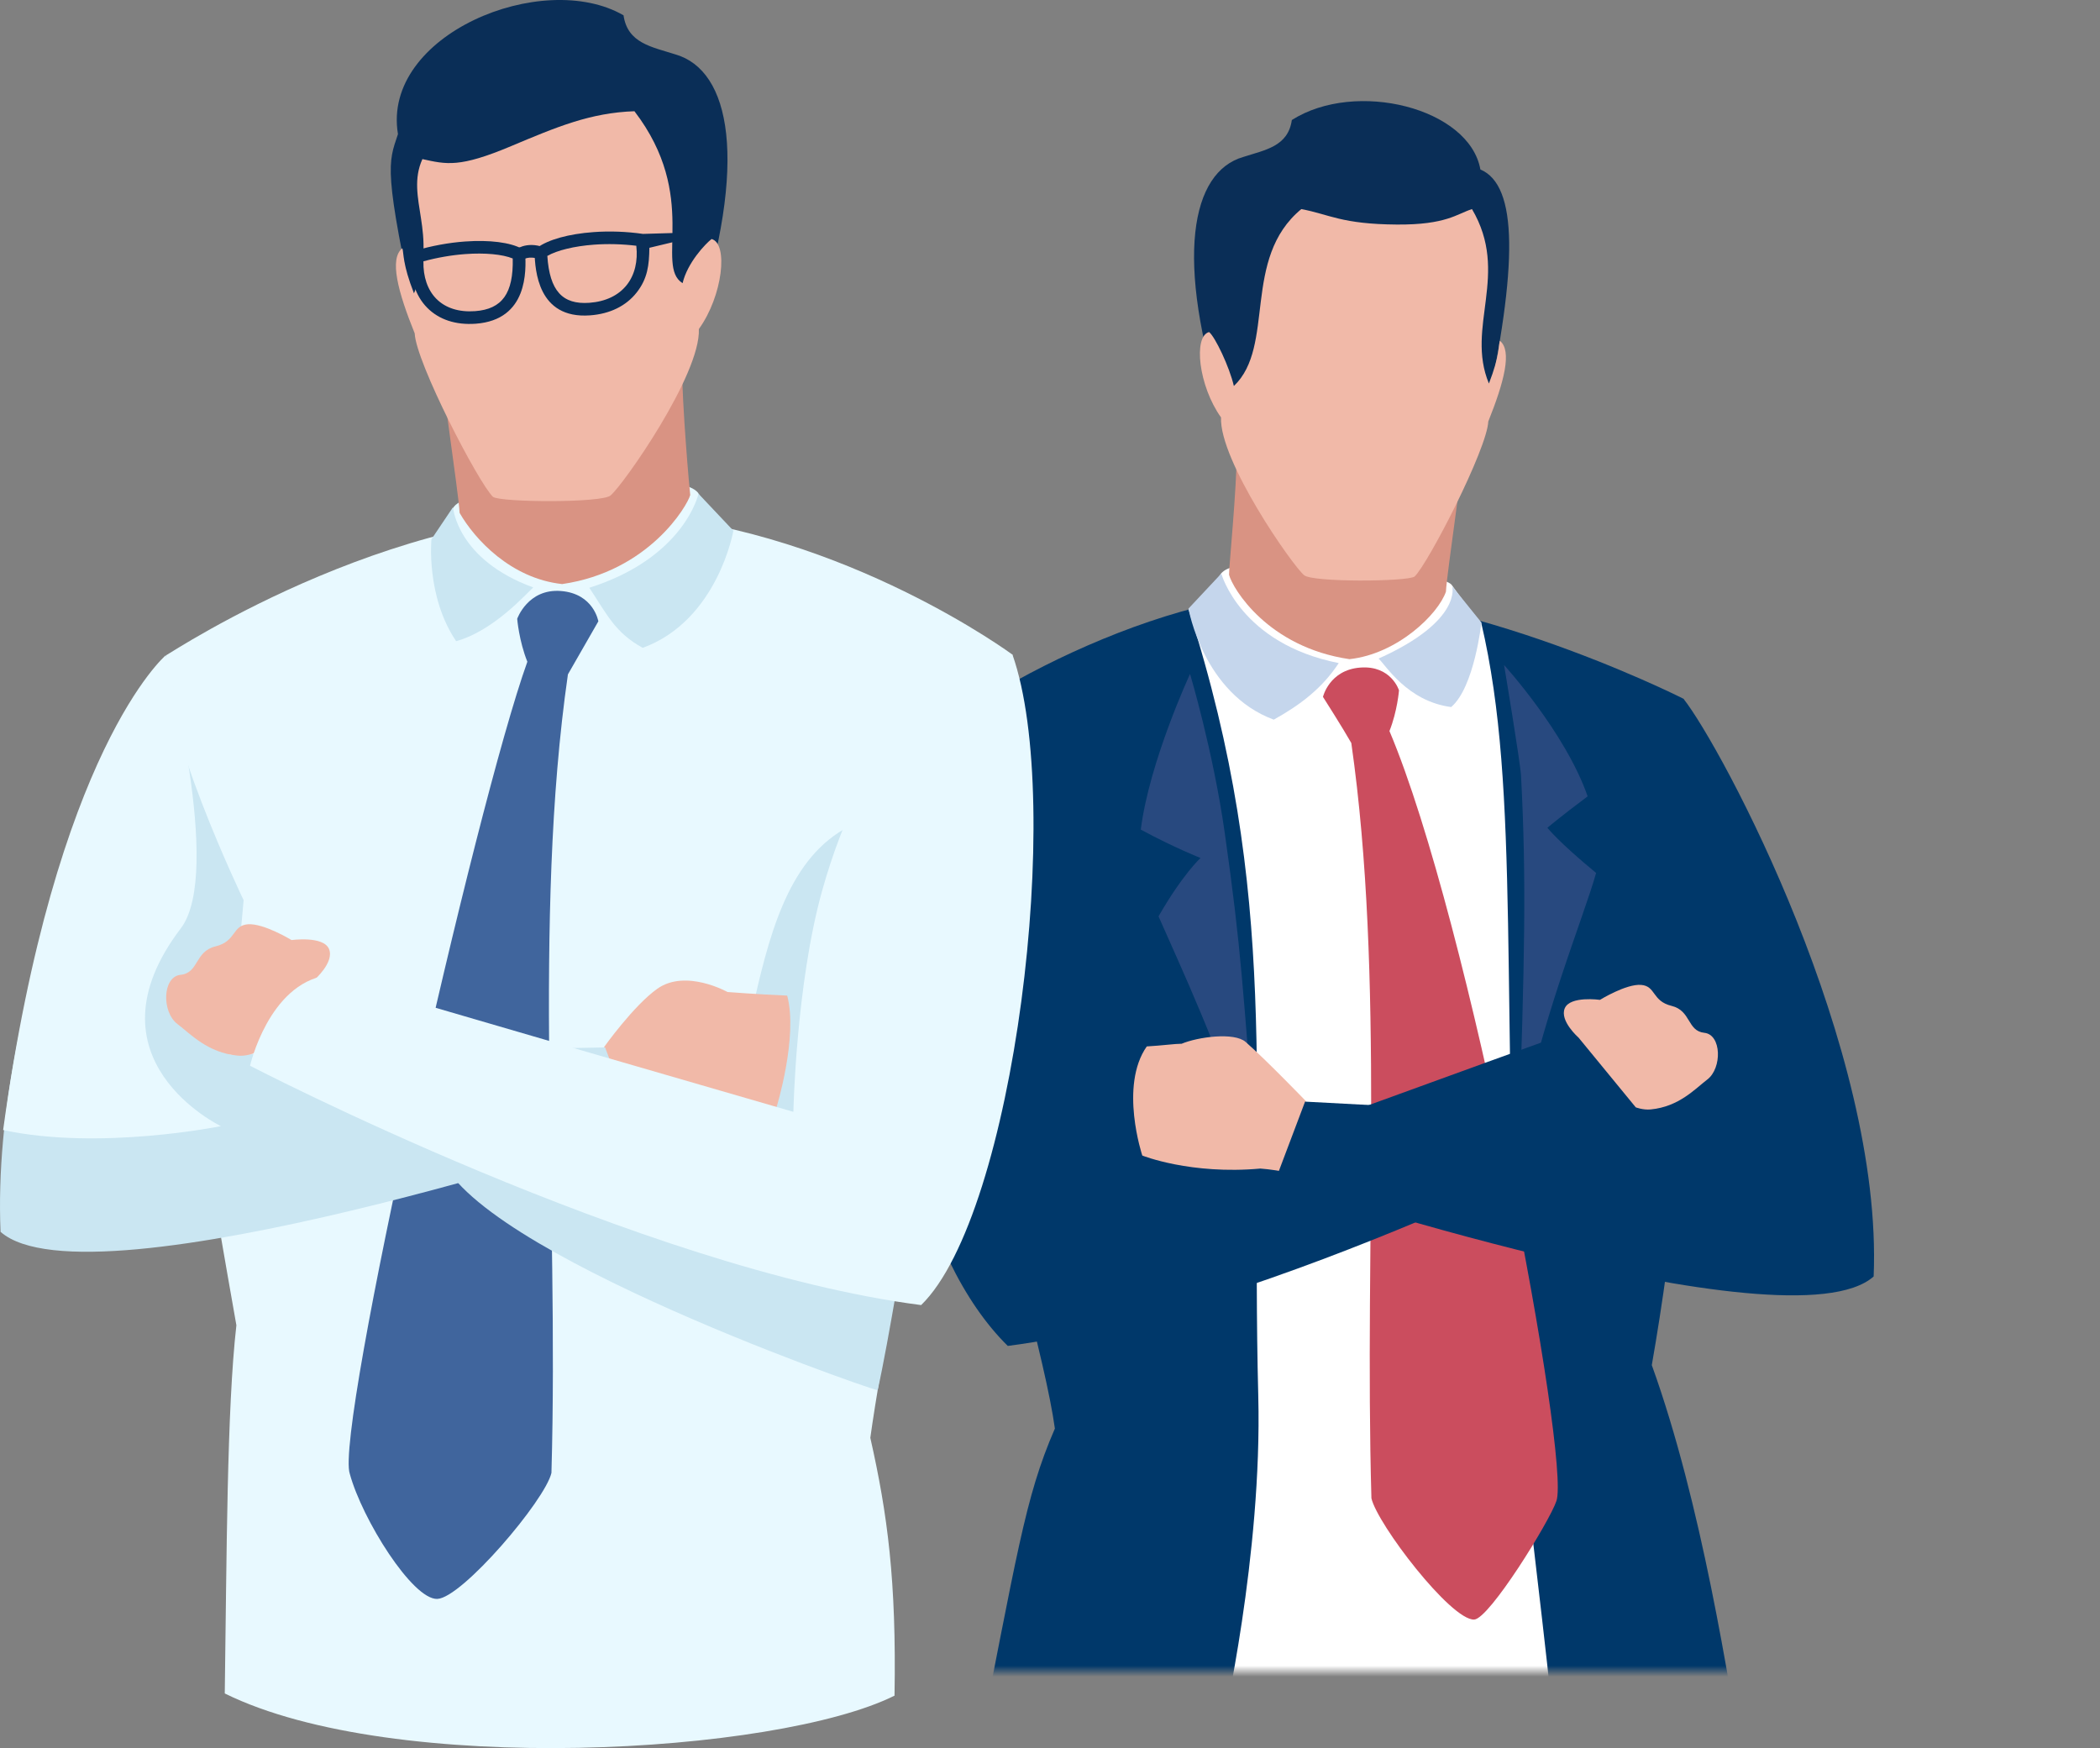 <svg width="191" height="159" viewBox="0 0 191 159" fill="none" xmlns="http://www.w3.org/2000/svg">
<rect x="0" y="0" width="191" height="159" fill="#808080" stroke="none"/>
<mask id="mask0_268_44" style="mask-type:alpha" maskUnits="userSpaceOnUse" x="59" y="0" width="132" height="152">
<rect x="59" width="132" height="152" fill="#D9D9D9"/>
</mask>
<g mask="url(#mask0_268_44)">
<path d="M80.144 71.631C83.072 66.159 101.381 55.28 115.743 54.022C131.267 52.661 152.562 63.265 153.11 63.553C155.408 72.233 154.249 101.291 150.235 124.163C154.791 136.798 157.232 152.916 158.642 161.302C144.214 168.491 98.603 166.531 88.515 161.466C92.529 141.317 93.177 136.304 95.944 129.934C94.316 118.007 79.981 72.941 80.144 71.633V71.631Z" fill="#00386A"/>
<path d="M141.234 156.181C139.83 142.547 138.795 136.698 138.306 127.211C136.407 90.605 138.346 72.06 134.726 56.663C133.884 55.709 132.688 54.137 132.04 53.205C131.496 52.478 126.306 51.644 121.913 51.816C116.692 52.022 112.354 50.631 111.039 52.184C110.861 52.495 109.724 54.376 108.098 55.411C116.505 81.658 113.725 98.783 114.443 126.994C114.811 141.43 111.189 157.163 111.189 157.163C111.189 157.163 123.193 157.272 127.46 157.272C132.829 157.272 137.656 156.825 141.236 156.181H141.234Z" fill="white"/>
<path d="M120.327 63.387C120.327 63.387 120.898 60.936 123.717 60.719C126.537 60.503 127.242 62.79 127.242 62.79C127.242 62.79 127.093 64.69 126.374 66.493C133.691 83.777 142.862 132.821 141.56 136.523C140.961 138.337 135.453 147.26 134.076 147.307C131.961 147.377 125.275 138.642 124.733 136.273C124.081 113.074 125.94 88.82 122.905 67.581C122.118 66.192 120.329 63.387 120.329 63.387H120.327Z" fill="#CB4D5E"/>
<path d="M113.07 14.279C115.068 13.633 117.152 13.328 117.496 10.915C123.314 7.223 133.649 9.824 134.644 15.414C138.066 16.858 138.066 24.155 135.061 37.96C130.432 38.558 113.974 37.717 111.321 37.633C106.743 23.441 108.365 15.639 113.07 14.279Z" fill="#0A2E57"/>
<path d="M133.248 39.48C131.794 40.688 128.806 50.931 126.808 50.044C124.581 49.049 122.46 49.587 120.787 50.208C119.122 50.83 114.161 43.375 112.489 41.059C112.489 44.453 111.755 51.814 111.784 52.276C112.11 53.528 115.309 58.866 122.739 59.954C127.123 59.474 130.82 55.842 131.512 53.813C131.593 52.075 133.193 41.701 133.246 39.478L133.248 39.48Z" fill="#D99383"/>
<path d="M133.88 19.017C137.354 24.916 133.272 29.719 135.42 34.883C136.413 32.329 136.281 31.442 136.416 30.995C137.555 31.9 136.795 34.764 135.363 38.336C135.255 40.84 129.912 51.225 128.663 52.438C128.018 52.915 119.263 52.975 118.6 52.305C117.547 51.431 110.894 41.907 111.055 37.965C109.008 35.1 108.519 30.588 109.968 30.201C110.515 30.63 111.819 33.364 112.224 35.109C116.036 31.488 112.909 23.523 118.358 19.017C120.931 19.502 122.006 20.389 127.051 20.424C131.536 20.455 132.499 19.459 133.882 19.017H133.88Z" fill="#F1B9A8"/>
<path d="M125.385 59.901C133.032 56.47 132.082 53.325 132.082 53.325L134.739 56.618C134.739 56.618 134.103 62.513 131.988 64.309C128.002 63.792 126.035 60.498 125.385 59.899V59.901Z" fill="#C5D6EC"/>
<path d="M111.079 52.168C111.079 52.168 112.815 58.541 121.763 60.31C120.246 62.624 118.21 64.148 115.851 65.455C109.424 63.086 108.096 55.353 108.096 55.353L111.079 52.168Z" fill="#C5D6EC"/>
<path d="M144.399 72.432C141.846 74.341 140.74 75.29 140.74 75.29C140.74 75.29 141.729 76.566 145.17 79.399C144.021 83.5 140.042 93.018 138.121 103.399C138.672 87.362 138.841 79.941 138.341 70.552C138.275 69.322 136.799 60.487 136.799 60.487C136.799 60.487 142.395 66.636 144.399 72.432Z" fill="#28497F"/>
<path d="M103.754 75.455C106.834 77.117 109.189 78.037 109.189 78.037C109.189 78.037 107.561 79.528 105.371 83.346C107.501 88.212 110.662 94.801 114.33 105.834C113.009 89.687 112.936 86.595 111.394 75.752C110.33 68.266 108.237 61.301 108.237 61.301C108.237 61.301 104.531 69.28 103.758 75.458L103.754 75.455Z" fill="#28497F"/>
<path d="M80.144 71.631C79.113 96.845 83.689 114.576 91.661 122.418C115.58 119.314 149.07 101.778 149.07 101.778C149.07 101.778 147.47 94.752 142.536 93.989C140.095 94.806 102.509 108.529 102.509 108.529C102.509 108.529 103.322 95.46 100.394 82.39C97.466 69.319 88.687 73.67 80.144 71.629V71.631Z" fill="#00386A"/>
<path d="M118.781 100.159C118.781 100.159 115.161 96.4 113.291 94.768C112.249 93.859 108.937 94.319 107.475 94.932C106.864 94.932 105.725 95.095 104.302 95.177C101.78 98.772 103.895 105.102 103.895 105.102C103.895 105.102 108.288 106.859 114.634 106.286C116.342 106.407 118.864 106.98 118.864 106.98L118.783 100.159H118.781Z" fill="#F1B9A8"/>
<path d="M153.112 63.551C156.611 67.961 171.281 95.407 170.413 116.1C162.766 122.906 116.014 107.305 116.014 107.305L118.699 100.198L151.539 101.941L145.501 84.376C145.501 84.376 148.72 70.573 153.112 63.548V63.551Z" fill="#00386A"/>
<path d="M143.567 94.372C143.567 94.372 141.831 92.848 142.32 91.704C142.807 90.561 145.521 90.941 145.521 90.941C145.521 90.941 147.907 89.47 149.264 89.581C150.621 89.689 150.24 91.052 152.031 91.488C153.82 91.923 153.441 93.775 155.014 93.939C156.587 94.102 156.639 97.152 155.285 98.185C154.172 99.035 152.709 100.663 150.132 100.908C149.44 100.975 148.777 100.718 148.777 100.718L143.571 94.374L143.567 94.372Z" fill="#F1B9A8"/>
</g>
<g clip-path="url(#clip0_268_44)">
<path d="M92.087 59.543C92.087 59.543 77.031 48.413 58.364 46.803C37.216 44.982 15.696 59.298 15.11 59.6C12.666 68.755 17.232 96.415 21.5 120.539C20.627 128.177 20.622 141.624 20.443 154.027C35.782 161.608 70.633 159.569 81.359 154.227C81.537 143.772 80.724 137.728 79.158 130.777C80.887 118.198 92.087 59.541 92.087 59.541V59.543Z" fill="#E8F9FF"/>
<path d="M29.69 154.086C31.184 139.705 32.283 133.536 32.804 123.53C34.824 84.921 35.221 65.685 39.07 49.443C39.964 48.437 40.606 47.058 41.294 46.077C41.872 45.308 45.562 43.822 50.232 44.005C55.784 44.223 62.087 43.175 63.486 44.813C63.675 45.142 64.883 47.125 66.616 48.217C57.677 75.904 58.94 93.542 58.176 123.298C57.786 138.524 61.635 155.119 61.635 155.119C61.635 155.119 48.872 155.235 44.336 155.235C38.628 155.235 33.494 154.763 29.69 154.086Z" fill="#E8F9FF"/>
<path d="M54.421 56.513C54.421 56.513 54.004 53.984 51.007 53.754C48.009 53.524 47.041 56.283 47.041 56.283C47.041 56.283 47.2 58.285 47.964 60.188C43.214 73.4 30.434 130.15 31.816 134.055C32.941 138.19 37.526 145.514 39.775 145.428C42.023 145.341 49.577 136.467 50.155 133.968C50.848 109.5 48.426 83.739 51.654 61.337C52.49 59.872 54.421 56.513 54.421 56.513Z" fill="#40659D"/>
<g style="mix-blend-mode:multiply">
<path d="M81.411 73.956C67 75.55 70.135 96.904 63.859 105.145C51.272 101.232 39.618 98.649 39.842 104.082C40.197 112.765 78.165 126.041 79.825 126.454C80.803 122.114 82.538 111.347 82.538 111.347C82.538 111.347 83.483 73.728 81.411 73.956Z" fill="#CAE6F2"/>
</g>
<path d="M54.947 95.226C54.947 95.226 57.64 91.446 59.791 89.926C62.375 88.102 66.169 90.228 66.169 90.228C66.169 90.228 68.807 90.435 71.596 90.554C72.604 94.306 70.618 100.743 70.618 100.743C70.618 100.743 66.107 102.29 59.359 101.687C57.543 101.815 54.863 102.418 54.863 102.418L54.95 95.226H54.947Z" fill="#F1B9A8"/>
<path d="M15.113 59.602C11.393 64.254 -0.874 90.213 0.05 112.041C8.182 119.222 57.888 102.765 57.888 102.765L55.034 95.268L20.892 95.928L22.158 81.876C22.158 81.876 14.383 65.727 15.11 59.602H15.113Z" fill="#CAE6F2"/>
<path d="M61.417 4.944C59.292 4.264 57.077 3.94 56.712 1.394C49.361 -2.862 34.683 3.161 36.196 12.198C35.308 14.855 34.842 15.36 38.035 29.921C42.956 30.551 60.456 29.664 63.276 29.575C68.142 14.606 66.42 6.377 61.417 4.944Z" fill="#0A2E57"/>
<path d="M39.961 31.525C41.507 32.798 44.683 43.605 46.808 42.668C49.175 41.617 51.431 42.184 53.208 42.841C54.977 43.496 60.253 35.633 62.03 33.191C62.03 36.77 62.712 44.591 62.779 45.024C62.521 45.988 59.032 51.974 51.131 53.124C46.468 52.617 43.172 49.045 41.802 46.648C41.715 44.813 40.016 33.873 39.959 31.528L39.961 31.525Z" fill="#D99383"/>
<path d="M38.417 14.475C36.817 18.019 39.936 21.233 37.653 26.68C36.596 23.986 36.737 23.052 36.596 22.577C35.385 23.531 36.194 26.552 37.718 30.321C37.832 32.961 43.512 43.916 44.84 45.194C45.525 45.698 54.836 45.76 55.54 45.056C56.66 44.134 63.735 34.088 63.563 29.928C65.74 26.908 66.258 22.147 64.72 21.739C64.139 22.192 62.514 23.914 62.084 25.756C59.526 24.184 63.65 17.888 57.704 10.117C53.694 10.255 50.659 11.536 46.487 13.291C41.787 15.271 40.609 14.949 38.422 14.472L38.417 14.475Z" fill="#F1B9A8"/>
<path d="M28.595 89.123C28.595 89.123 30.442 87.514 29.921 86.307C29.402 85.101 26.518 85.504 26.518 85.504C26.518 85.504 23.982 83.954 22.54 84.068C21.098 84.182 21.503 85.618 19.6 86.078C17.696 86.537 18.101 88.49 16.428 88.663C14.755 88.836 14.698 92.052 16.14 93.142C17.324 94.037 18.88 95.755 21.62 96.014C22.357 96.083 23.061 95.814 23.061 95.814L28.598 89.123H28.595Z" fill="#F1B9A8"/>
<path d="M48.5 53.43C41.532 50.892 41.202 46.131 41.202 46.131L39.241 49.048C39.241 49.048 38.73 54.241 41.487 58.317C44.867 57.388 47.808 54.061 48.5 53.43Z" fill="#CAE6F2"/>
<path d="M63.531 44.91C63.531 44.91 62.273 50.714 53.6 53.46C55.215 55.902 55.947 57.546 58.456 58.925C65.29 56.426 66.703 48.269 66.703 48.269L63.531 44.91Z" fill="#CAE6F2"/>
<path d="M92.087 59.543C96.832 73.009 92.258 110.432 83.781 118.703C58.349 115.427 22.741 96.933 22.741 96.933C22.741 96.933 24.441 89.523 29.69 88.72C32.285 89.58 72.16 101.126 72.16 101.126C72.16 101.126 72.395 89.548 74.768 81.042C78.564 67.428 86.451 58.322 92.084 59.543H92.087Z" fill="#E8F9FF"/>
<path d="M15.066 59.61C15.066 59.61 5.03 68.167 0.285 102.782C9.063 104.673 20.093 102.428 20.093 102.428C20.093 102.428 7.388 96.343 16.45 84.431C20.339 79.322 15.066 59.61 15.066 59.61Z" fill="#E8F9FF"/>
<path d="M53.659 28.683C48.885 29.031 48.684 24.518 48.617 23.032L48.602 22.721L48.858 22.533C49.86 21.794 51.724 21.275 53.972 21.112C55.441 21.003 57.002 21.06 58.481 21.275L65.166 21.077L59.062 22.538C59.042 24.105 58.903 25.338 57.905 26.607C56.94 27.832 55.471 28.552 53.662 28.683H53.659ZM49.781 23.279C49.992 26.443 51.151 27.721 53.607 27.541C55.079 27.432 56.255 26.871 57.01 25.914C57.732 24.997 58.032 23.747 57.873 22.352C56.597 22.197 55.272 22.162 54.019 22.254C52.237 22.385 50.659 22.77 49.778 23.279H49.781Z" fill="#0A2E57"/>
<path d="M43.264 29.444C41.455 29.575 39.931 29.076 38.862 27.998C37.755 26.883 37.234 25.217 37.39 23.304L37.422 22.901L37.814 22.785C39.266 22.358 40.81 22.073 42.281 21.967C44.53 21.804 46.425 22.046 47.488 22.634L47.758 22.783L47.773 23.094C47.84 24.577 48.041 29.093 43.267 29.444H43.264ZM38.512 23.769C38.48 25.175 38.891 26.377 39.688 27.18C40.522 28.02 41.74 28.408 43.212 28.3C45.671 28.119 46.706 26.681 46.634 23.509C45.713 23.131 44.11 22.978 42.328 23.109C41.075 23.2 39.763 23.428 38.509 23.769H38.512Z" fill="#0A2E57"/>
<path d="M49.041 23.576C48.081 23.215 47.52 23.635 47.498 23.653L46.783 22.775C46.825 22.738 47.862 21.895 49.47 22.501L49.041 23.573V23.576Z" fill="#0A2E57"/>
</g>
<defs>
<clipPath id="clip0_268_44">
<rect width="94" height="159" fill="white"/>
</clipPath>
</defs>
</svg>
